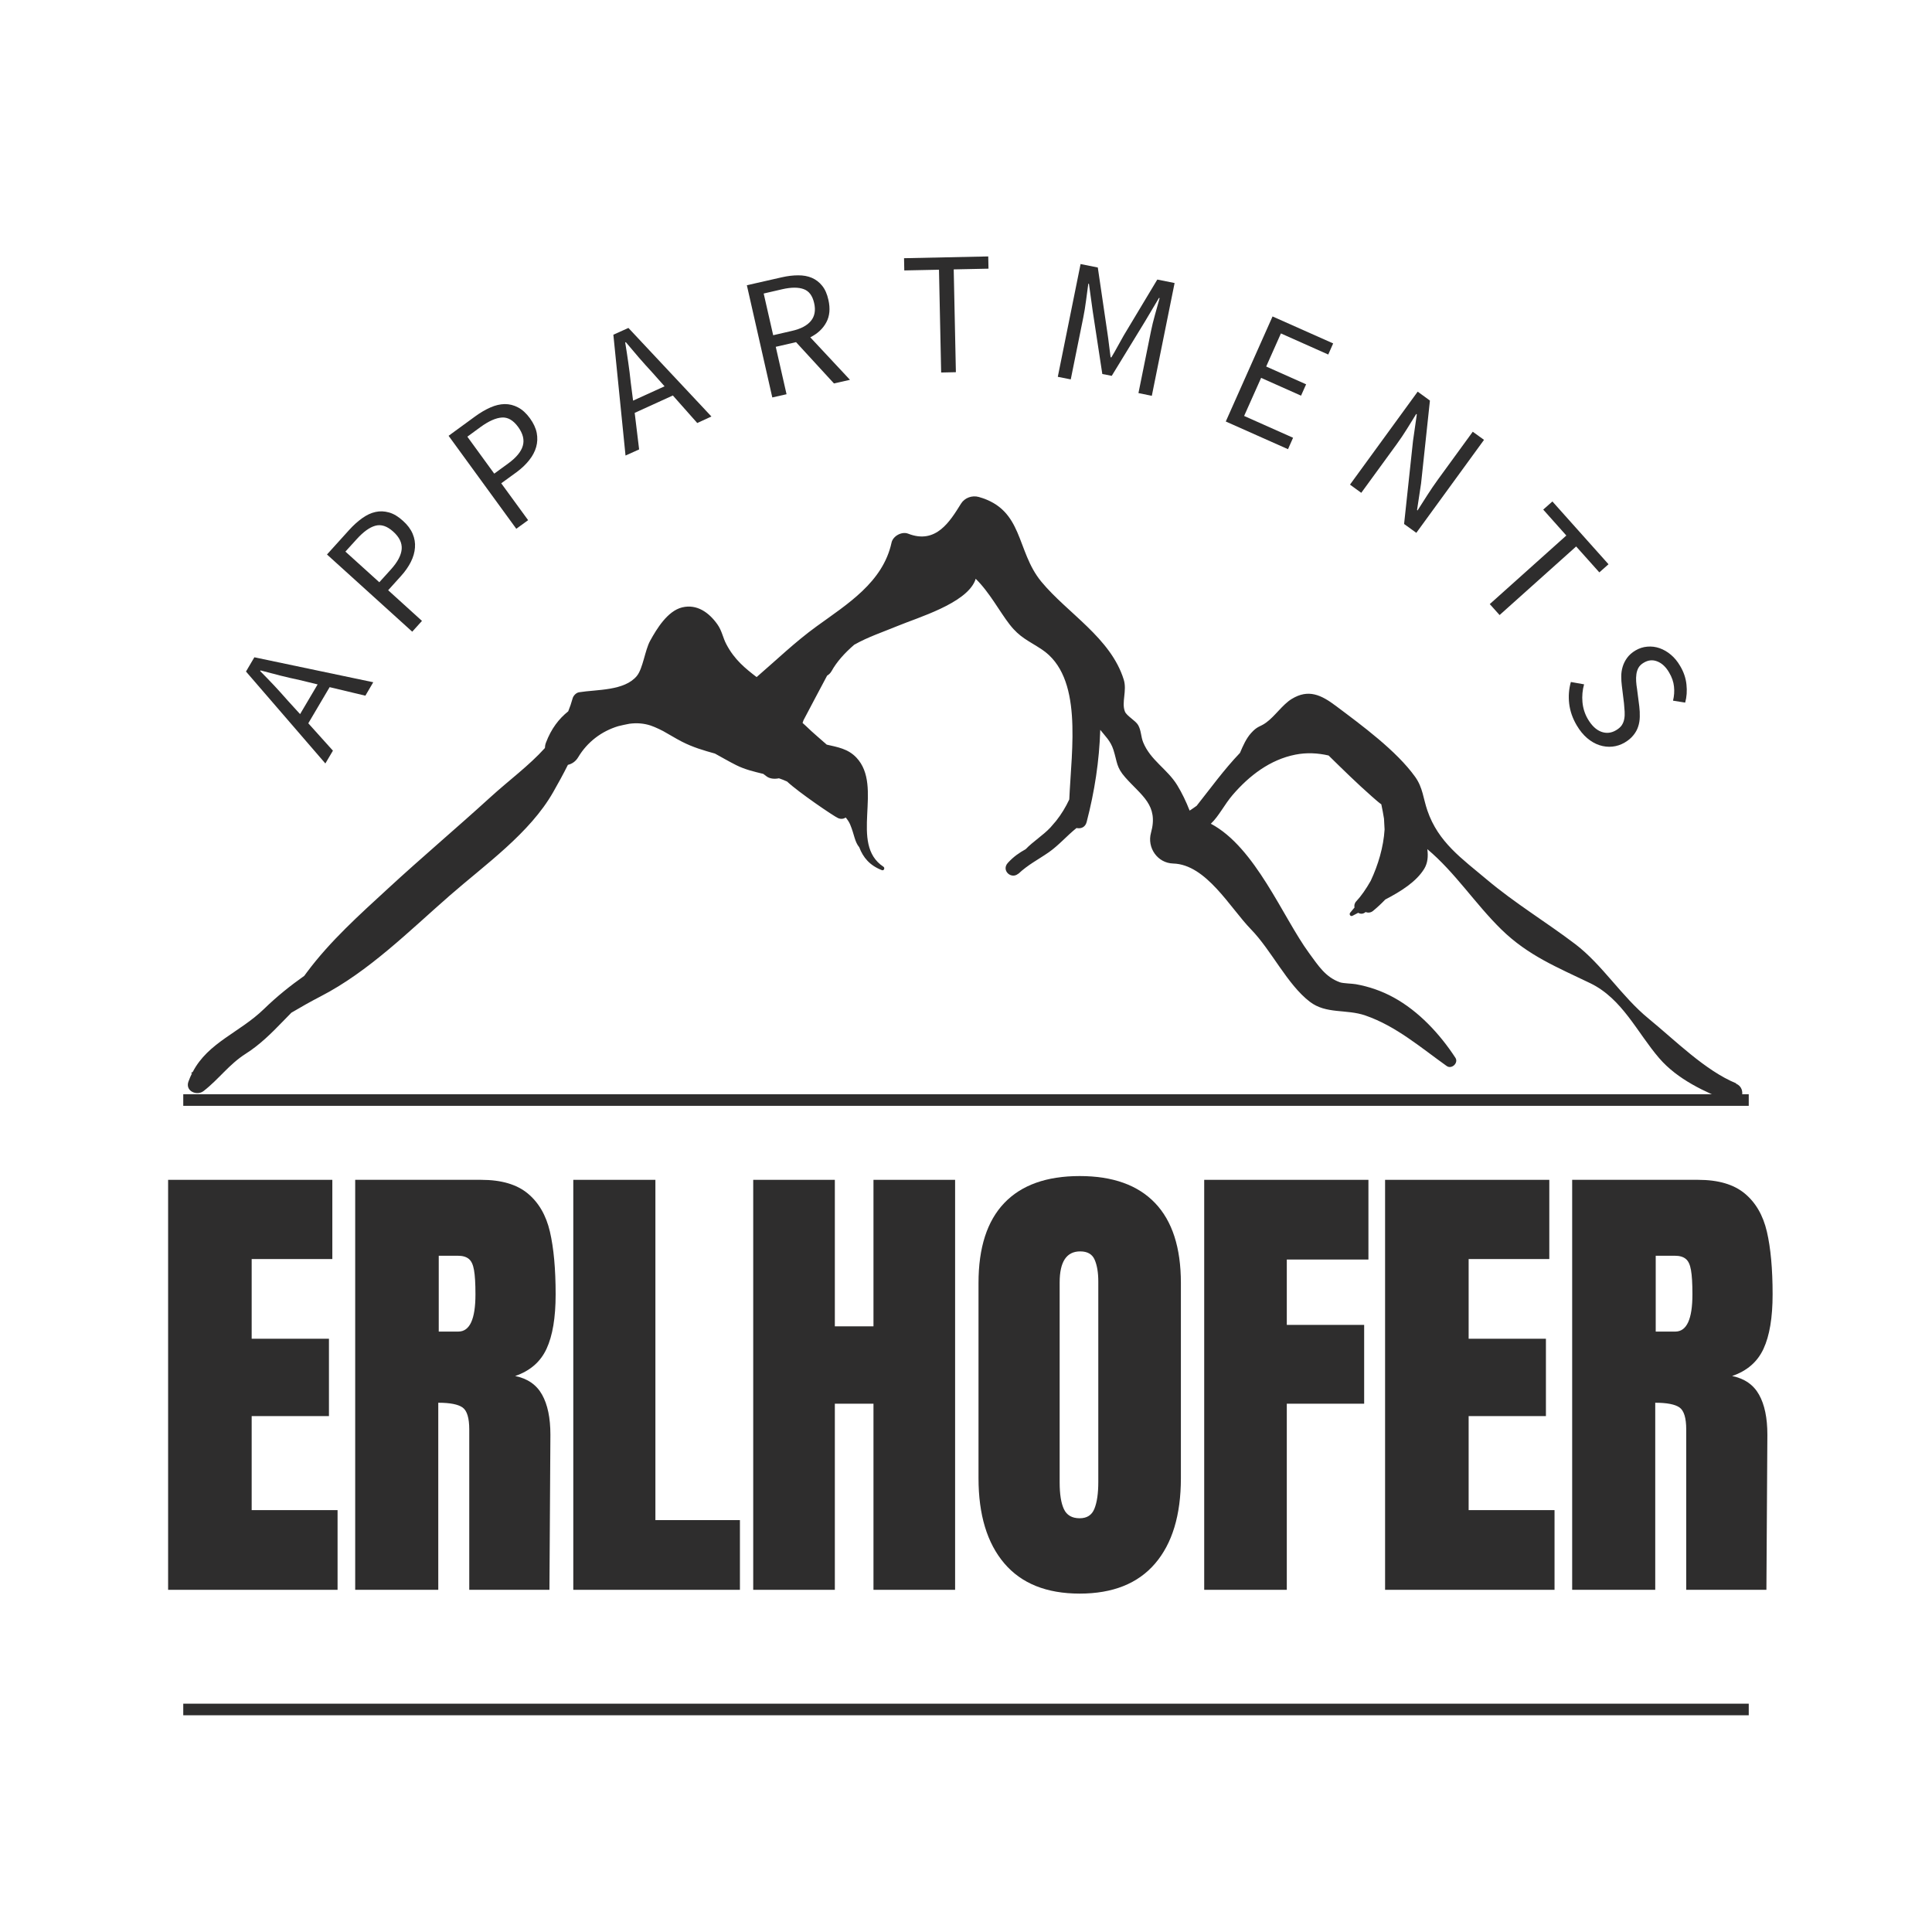 <svg xmlns="http://www.w3.org/2000/svg" xmlns:xlink="http://www.w3.org/1999/xlink" width="500" zoomAndPan="magnify" viewBox="0 0 375 375" height="500" preserveAspectRatio="xMidYMid meet"><defs><g></g><clipPath id="b99819648d"><path d="M 36 96 L 339 96 L 339 215 L 36 215 Z M 36 96 " clip-rule="nonzero"></path></clipPath><clipPath id="ce0a9b4c3d"><path d="M 38.617 92.293 L 342.27 99.973 L 339.215 220.684 L 35.562 213.004 Z M 38.617 92.293 " clip-rule="nonzero"></path></clipPath><clipPath id="1ed17d545b"><path d="M 38.617 92.293 L 342.27 99.973 L 339.215 220.684 L 35.562 213.004 Z M 38.617 92.293 " clip-rule="nonzero"></path></clipPath><clipPath id="e130aed840"><rect x="0" width="304" y="0" height="114"></rect></clipPath><clipPath id="80fc72caea"><rect x="0" width="319" y="0" height="137"></rect></clipPath></defs><g clip-path="url(#b99819648d)"><g clip-path="url(#ce0a9b4c3d)"><g clip-path="url(#1ed17d545b)"><path fill="#2e2d2d" d="M 337 210.281 C 330.98 207.812 325.141 201.922 320.004 197.723 C 314.754 193.434 311.027 187.258 305.754 183.25 C 300.07 178.934 294.102 175.363 288.578 170.711 C 283.766 166.66 279.168 163.496 277.055 157.324 C 276.242 154.957 276.176 152.898 274.703 150.816 C 271.078 145.73 264.266 140.75 259.309 137.027 C 256.441 134.871 253.961 133.688 250.727 135.664 C 248.938 136.754 247.477 139.012 245.75 140.258 C 244.551 141.133 244.113 140.863 242.828 142.297 C 241.879 143.355 241.273 144.734 240.68 146.133 C 237.598 149.348 234.828 153.184 232.27 156.402 C 231.82 156.715 231.375 157.051 230.906 157.336 C 230.227 155.602 229.422 153.91 228.492 152.395 C 226.57 149.262 223.305 147.574 221.883 144.066 C 221.434 142.949 221.52 141.801 220.91 140.734 C 220.406 139.859 218.664 138.953 218.34 138.098 C 217.648 136.305 218.785 134.074 218.117 131.91 C 215.594 123.801 207.176 119.027 202.113 112.891 C 197.188 106.922 198.73 98.926 189.988 96.461 C 188.688 96.098 187.238 96.609 186.523 97.77 C 184.414 101.16 181.684 105.715 176.273 103.586 C 175.055 103.102 173.336 104.027 173.051 105.312 C 171.379 113.031 164.445 117.262 158.48 121.59 C 154.352 124.582 150.715 128.098 146.859 131.422 C 144.684 129.746 142.566 128.07 140.98 125.043 C 140.301 123.762 140.141 122.441 139.238 121.176 C 137.641 118.926 135.297 117.188 132.398 117.895 C 129.57 118.59 127.473 122.047 126.195 124.371 C 125.184 126.203 124.801 129.742 123.613 131.199 C 121.191 134.129 115.855 133.809 112.402 134.367 C 111.828 134.457 111.289 135.016 111.141 135.57 C 110.898 136.453 110.613 137.277 110.293 138.066 C 108.5 139.496 107.004 141.414 105.969 144.152 C 105.828 144.512 105.781 144.852 105.766 145.191 C 102.668 148.629 98.812 151.43 95.129 154.789 C 88.613 160.727 81.875 166.414 75.391 172.391 C 69.805 177.531 64.082 182.648 59.539 188.758 C 59.371 188.977 59.223 189.191 59.055 189.414 C 56.375 191.305 53.773 193.379 51.227 195.855 C 46.52 200.426 40.402 202.328 37.41 208.062 C 37.328 208.109 37.238 208.156 37.156 208.203 C 37.074 208.246 37.152 208.371 37.227 208.332 C 37.242 208.324 37.266 208.309 37.281 208.301 C 37.02 208.82 36.781 209.363 36.57 209.953 C 35.926 211.793 38.219 212.77 39.512 211.77 C 42.5 209.457 44.441 206.594 47.715 204.516 C 50.43 202.793 52.672 200.566 54.895 198.266 C 55.441 197.691 56.004 197.133 56.559 196.562 C 58.41 195.465 60.285 194.406 62.215 193.406 C 71.582 188.578 79.457 180.668 87.328 173.797 C 94.188 167.805 102.828 161.738 107.379 153.742 C 108.367 152.016 109.332 150.25 110.23 148.457 C 111.012 148.277 111.734 147.801 112.223 146.984 C 113.984 144.035 116.738 141.934 120 140.949 C 120.707 140.773 121.43 140.617 122.16 140.48 C 123.695 140.277 125.008 140.422 126.211 140.801 C 126.273 140.828 126.344 140.844 126.41 140.871 C 126.641 140.949 126.863 141.043 127.082 141.129 C 127.625 141.359 128.164 141.617 128.723 141.906 C 129.902 142.547 131.059 143.289 132.344 143.949 C 134.477 145.051 136.633 145.672 138.766 146.266 C 140.102 146.996 141.43 147.777 142.902 148.516 C 144.574 149.359 146.363 149.773 148.16 150.215 C 148.352 150.359 148.543 150.492 148.73 150.648 C 149.371 151.168 150.34 151.246 151.191 151.066 C 151.727 151.25 152.254 151.449 152.773 151.695 C 154.988 153.777 161.902 158.48 162.695 158.805 C 163.27 159.039 163.766 158.938 164.156 158.68 C 164.512 159.109 164.812 159.555 165.012 160.027 C 165.871 162.09 165.848 163.309 166.781 164.461 C 167.535 166.441 168.812 167.988 171.18 168.898 C 171.578 169.051 171.809 168.461 171.477 168.234 C 164.746 163.797 171.547 152.68 166.227 147.051 C 164.586 145.312 162.527 145.012 160.465 144.531 C 159.211 143.402 157.852 142.305 156.402 140.887 C 156.195 140.688 155.992 140.504 155.777 140.32 C 155.84 140.145 155.902 139.969 155.961 139.793 C 157.488 136.902 159.004 134.012 160.547 131.133 C 160.883 130.938 161.188 130.656 161.414 130.25 C 162.395 128.473 163.941 126.754 165.797 125.148 C 168.457 123.633 171.438 122.652 174.25 121.488 C 178.156 119.867 187.406 117.172 189.246 112.734 C 189.305 112.598 189.332 112.469 189.375 112.34 C 192.047 114.934 194.031 118.727 195.984 121.23 C 197.98 123.781 199.586 124.316 202.184 126.035 C 210.254 131.363 207.98 145.258 207.547 155.172 C 206.855 156.648 206.012 158.047 204.988 159.336 C 204.621 159.77 204.254 160.203 203.875 160.629 C 202.414 162.176 200.539 163.312 199.078 164.832 C 197.883 165.496 196.77 166.234 195.633 167.473 C 194.285 168.934 196.281 170.758 197.645 169.582 C 197.645 169.59 197.66 169.598 197.66 169.605 C 199.535 167.832 201.52 166.848 203.551 165.438 C 205.504 164.078 207.07 162.227 208.953 160.719 C 209.758 160.906 210.645 160.602 210.914 159.566 C 212.469 153.602 213.367 147.703 213.559 141.664 C 214.488 142.855 215.555 143.785 216.117 145.551 C 216.879 147.953 216.652 148.898 218.41 150.887 C 221.562 154.461 224.914 156.238 223.406 161.648 C 222.609 164.535 224.664 167.523 227.711 167.609 C 234.129 167.785 238.758 176.215 242.816 180.383 C 246.805 184.48 249.848 191.082 254.234 194.438 C 257.422 196.883 261.316 195.82 265.027 197.109 C 270.977 199.164 275.777 203.336 280.805 206.914 C 281.77 207.602 283.145 206.312 282.492 205.312 C 279.492 200.711 275.375 196.273 270.52 193.617 C 268.23 192.355 265.734 191.492 263.172 191.035 C 262.512 190.91 260.68 190.883 260.09 190.664 C 257.273 189.656 255.902 187.469 254.062 184.953 C 248.984 178.016 243.672 164.453 235.023 159.887 C 236.594 158.406 237.66 156.152 239.262 154.289 C 242.48 150.551 246.512 147.449 251.426 146.477 C 253.625 146.039 255.777 146.16 257.879 146.641 C 260.625 149.332 263.367 152.031 266.238 154.559 C 266.957 155.188 267.535 155.711 268.113 156.121 C 268.324 157.062 268.484 158.027 268.633 158.902 C 268.672 159.605 268.711 160.301 268.746 161.004 C 268.543 164.387 267.5 167.895 266.059 170.957 C 265.148 172.582 264.152 173.984 263.254 174.938 C 262.898 175.316 262.824 175.75 262.91 176.148 C 262.637 176.496 262.352 176.836 262.078 177.145 C 261.797 177.449 262.129 177.969 262.523 177.75 C 262.875 177.559 263.242 177.367 263.625 177.176 C 264.062 177.434 264.598 177.441 265.066 177.023 C 265.504 177.207 266.047 177.18 266.5 176.812 C 267.398 176.074 268.176 175.336 268.879 174.598 C 271.945 173.004 274.93 171.125 276.457 168.605 C 277.113 167.516 277.234 166.207 277.043 164.82 C 282.473 169.379 286.312 175.414 291.398 180.395 C 296.621 185.504 302.316 187.77 308.66 190.836 C 314.91 193.859 317.762 200.418 322.043 205.383 C 325.609 209.527 330.898 211.941 335.883 213.91 C 338.121 214.797 339.156 211.246 336.969 210.344 Z M 337 210.281 " fill-opacity="1" fill-rule="nonzero"></path></g></g></g><g transform="matrix(1, 0, 0, 1, 35, 40)"><g clip-path="url(#e130aed840)"><g fill="#2e2d2d" fill-opacity="1"><g transform="translate(28.09, 108.282)"><g><path d="M -7.25 -12.312 L -4.844 -9.672 L -1.438 -15.438 L -4.906 -16.281 C -6.195 -16.551 -7.461 -16.844 -8.703 -17.156 C -9.953 -17.477 -11.227 -17.812 -12.531 -18.156 L -12.594 -18.031 C -11.656 -17.082 -10.742 -16.141 -9.859 -15.203 C -8.984 -14.266 -8.113 -13.301 -7.25 -12.312 Z M 0.062 -0.094 L -15.344 -17.938 L -13.719 -20.703 L 9.359 -15.859 L 7.828 -13.25 L 0.891 -14.906 L -3.25 -7.891 L 1.531 -2.578 Z M 0.062 -0.094 "></path></g></g></g><g fill="#2e2d2d" fill-opacity="1"><g transform="translate(42.951, 84.876)"><g><path d="M 2.062 -2.266 L -14.484 -17.25 L -10.203 -21.984 C -9.379 -22.898 -8.535 -23.664 -7.672 -24.281 C -6.805 -24.906 -5.941 -25.312 -5.078 -25.5 C -4.223 -25.695 -3.344 -25.664 -2.438 -25.406 C -1.539 -25.156 -0.641 -24.613 0.266 -23.781 C 1.141 -23 1.766 -22.164 2.141 -21.281 C 2.516 -20.406 2.664 -19.508 2.594 -18.594 C 2.531 -17.676 2.266 -16.75 1.797 -15.812 C 1.328 -14.875 0.68 -13.953 -0.141 -13.047 L -2.609 -10.312 L 3.953 -4.359 Z M -4.328 -11.859 L -2.078 -14.344 C -0.773 -15.789 -0.078 -17.109 0.016 -18.297 C 0.109 -19.492 -0.438 -20.625 -1.625 -21.688 C -2.82 -22.77 -3.984 -23.148 -5.109 -22.828 C -6.234 -22.516 -7.445 -21.633 -8.75 -20.188 L -10.906 -17.812 Z M -4.328 -11.859 "></path></g></g></g><g fill="#2e2d2d" fill-opacity="1"><g transform="translate(62.743, 64.433)"><g><path d="M 2.469 -1.797 L -10.672 -19.844 L -5.516 -23.609 C -4.516 -24.336 -3.531 -24.914 -2.562 -25.344 C -1.594 -25.77 -0.664 -25.988 0.219 -26 C 1.113 -26.008 1.973 -25.797 2.797 -25.359 C 3.629 -24.93 4.406 -24.223 5.125 -23.234 C 5.82 -22.273 6.258 -21.328 6.438 -20.391 C 6.613 -19.461 6.578 -18.555 6.328 -17.672 C 6.078 -16.785 5.625 -15.93 4.969 -15.109 C 4.32 -14.285 3.504 -13.508 2.516 -12.781 L -0.453 -10.625 L 4.766 -3.469 Z M -1.812 -12.5 L 0.891 -14.469 C 2.461 -15.613 3.41 -16.758 3.734 -17.906 C 4.066 -19.051 3.766 -20.27 2.828 -21.562 C 1.879 -22.863 0.828 -23.473 -0.328 -23.391 C -1.492 -23.316 -2.867 -22.707 -4.453 -21.562 L -7.031 -19.672 Z M -1.812 -12.5 "></path></g></g></g><g fill="#2e2d2d" fill-opacity="1"><g transform="translate(86.319, 48.466)"><g><path d="M 1.109 -14.234 L 1.562 -10.703 L 7.672 -13.484 L 5.312 -16.141 C 4.414 -17.109 3.547 -18.078 2.703 -19.047 C 1.867 -20.023 1.02 -21.023 0.156 -22.047 L 0.031 -22 C 0.25 -20.676 0.445 -19.379 0.625 -18.109 C 0.812 -16.836 0.973 -15.547 1.109 -14.234 Z M 0.094 -0.047 L -2.266 -23.5 L 0.656 -24.812 L 16.766 -7.625 L 14.016 -6.359 L 9.281 -11.703 L 1.875 -8.328 L 2.734 -1.234 Z M 0.094 -0.047 "></path></g></g></g><g fill="#2e2d2d" fill-opacity="1"><g transform="translate(111.918, 37.817)"><g><path d="M 2.984 -0.672 L -1.953 -22.453 L 4.859 -24 C 5.961 -24.25 7.008 -24.375 8 -24.375 C 8.988 -24.383 9.875 -24.223 10.656 -23.891 C 11.438 -23.555 12.102 -23.047 12.656 -22.359 C 13.219 -21.672 13.625 -20.754 13.875 -19.609 C 14.258 -17.922 14.125 -16.469 13.469 -15.25 C 12.82 -14.031 11.785 -13.062 10.359 -12.344 L 18.062 -4.094 L 14.953 -3.391 L 7.594 -11.406 L 3.656 -10.5 L 5.75 -1.297 Z M 3.156 -12.75 L 6.812 -13.594 C 8.508 -13.977 9.727 -14.617 10.469 -15.516 C 11.219 -16.422 11.43 -17.578 11.109 -18.984 C 10.785 -20.43 10.102 -21.336 9.062 -21.703 C 8.031 -22.078 6.664 -22.07 4.969 -21.688 L 1.312 -20.844 Z M 3.156 -12.75 "></path></g></g></g><g fill="#2e2d2d" fill-opacity="1"><g transform="translate(139.99, 32.461)"><g><path d="M 7.688 -0.156 L 7.266 -20.109 L 0.531 -19.969 L 0.484 -22.344 L 16.828 -22.688 L 16.875 -20.312 L 10.125 -20.172 L 10.547 -0.219 Z M 7.688 -0.156 "></path></g></g></g><g fill="#2e2d2d" fill-opacity="1"><g transform="translate(167.317, 32.531)"><g><path d="M 3 0.609 L 7.422 -21.281 L 10.766 -20.609 L 12.609 -8.078 C 12.734 -7.266 12.844 -6.445 12.938 -5.625 C 13.039 -4.801 13.145 -3.988 13.25 -3.188 L 13.391 -3.156 C 13.816 -3.852 14.223 -4.562 14.609 -5.281 C 15.004 -6.008 15.406 -6.727 15.812 -7.438 L 22.312 -18.266 L 25.672 -17.594 L 21.25 4.297 L 18.656 3.766 L 21.094 -8.281 C 21.289 -9.25 21.551 -10.312 21.875 -11.469 C 22.195 -12.633 22.492 -13.703 22.766 -14.672 L 22.641 -14.703 L 19.891 -10.078 L 13.469 0.422 L 11.641 0.062 L 9.781 -12.125 L 9.047 -17.438 L 8.922 -17.469 C 8.785 -16.477 8.641 -15.383 8.484 -14.188 C 8.328 -12.988 8.148 -11.906 7.953 -10.938 L 5.516 1.109 Z M 3 0.609 "></path></g></g></g><g fill="#2e2d2d" fill-opacity="1"><g transform="translate(200.125, 40.563)"><g><path d="M 2.797 1.25 L 11.875 -19.141 L 23.641 -13.906 L 22.688 -11.75 L 13.5 -15.844 L 10.641 -9.422 L 18.391 -5.969 L 17.406 -3.766 L 9.656 -7.219 L 6.359 0.172 L 15.859 4.406 L 14.875 6.625 Z M 2.797 1.25 "></path></g></g></g><g fill="#2e2d2d" fill-opacity="1"><g transform="translate(224.564, 52.267)"><g><path d="M 2.469 1.797 L 15.609 -16.25 L 17.984 -14.516 L 16.266 1.562 L 15.484 6.734 L 15.578 6.812 C 16.203 5.852 16.836 4.859 17.484 3.828 C 18.141 2.805 18.816 1.812 19.516 0.844 L 26.297 -8.469 L 28.484 -6.891 L 15.344 11.156 L 12.969 9.438 L 14.703 -6.703 L 15.438 -11.828 L 15.328 -11.922 C 14.734 -10.941 14.125 -9.957 13.5 -8.969 C 12.883 -7.977 12.227 -7.004 11.531 -6.047 L 4.656 3.391 Z M 2.469 1.797 "></path></g></g></g><g fill="#2e2d2d" fill-opacity="1"><g transform="translate(249.039, 71.521)"><g><path d="M 5.125 5.734 L 19.984 -7.578 L 15.5 -12.609 L 17.281 -14.188 L 28.172 -2 L 26.391 -0.422 L 21.891 -5.453 L 7.031 7.859 Z M 5.125 5.734 "></path></g></g></g><g fill="#2e2d2d" fill-opacity="1"><g transform="translate(266.686, 92.608)"><g><path d="M 4.359 8.188 C 3.555 6.832 3.066 5.426 2.891 3.969 C 2.723 2.52 2.832 1.117 3.219 -0.234 L 5.781 0.219 C 5.469 1.344 5.363 2.5 5.469 3.688 C 5.582 4.875 5.93 5.969 6.516 6.969 C 7.266 8.238 8.129 9.055 9.109 9.422 C 10.098 9.785 11.062 9.688 12 9.125 C 12.5 8.832 12.867 8.504 13.109 8.141 C 13.348 7.773 13.504 7.375 13.578 6.938 C 13.66 6.508 13.688 6.039 13.656 5.531 C 13.625 5.031 13.582 4.492 13.531 3.922 L 13.109 0.469 C 13.035 -0.094 13 -0.691 13 -1.328 C 13 -1.961 13.086 -2.578 13.266 -3.172 C 13.441 -3.773 13.727 -4.352 14.125 -4.906 C 14.52 -5.457 15.066 -5.941 15.766 -6.359 C 16.492 -6.785 17.258 -7.031 18.062 -7.094 C 18.875 -7.164 19.664 -7.066 20.438 -6.797 C 21.219 -6.523 21.953 -6.098 22.641 -5.516 C 23.328 -4.941 23.926 -4.211 24.438 -3.328 C 25.125 -2.172 25.531 -0.973 25.656 0.266 C 25.789 1.504 25.707 2.672 25.406 3.766 L 23.047 3.391 C 23.273 2.461 23.336 1.547 23.234 0.641 C 23.141 -0.266 22.828 -1.164 22.297 -2.062 C 21.672 -3.145 20.91 -3.863 20.016 -4.219 C 19.129 -4.582 18.25 -4.504 17.375 -3.984 C 16.906 -3.711 16.562 -3.383 16.344 -3 C 16.133 -2.625 16 -2.207 15.938 -1.75 C 15.875 -1.301 15.859 -0.832 15.891 -0.344 C 15.922 0.133 15.977 0.617 16.062 1.109 L 16.5 4.516 C 16.582 5.191 16.613 5.863 16.594 6.531 C 16.582 7.207 16.477 7.836 16.281 8.422 C 16.094 9.016 15.785 9.57 15.359 10.094 C 14.941 10.625 14.379 11.098 13.672 11.516 C 12.91 11.961 12.109 12.227 11.266 12.312 C 10.43 12.395 9.598 12.301 8.766 12.031 C 7.93 11.758 7.133 11.301 6.375 10.656 C 5.625 10.02 4.953 9.195 4.359 8.188 Z M 4.359 8.188 "></path></g></g></g></g></g><g transform="matrix(1, 0, 0, 1, 28, 204)"><g clip-path="url(#80fc72caea)"><g fill="#2e2d2d" fill-opacity="1"><g transform="translate(1.115, 104.583)"><g><path d="M 3.516 0 L 3.516 -79.578 L 35.391 -79.578 L 35.391 -64.203 L 19.734 -64.203 L 19.734 -48.734 L 34.734 -48.734 L 34.734 -33.719 L 19.734 -33.719 L 19.734 -15.469 L 36.406 -15.469 L 36.406 0 Z M 3.516 0 "></path></g></g></g><g fill="#2e2d2d" fill-opacity="1"><g transform="translate(37.427, 104.583)"><g><path d="M 3.516 -79.578 L 27.984 -79.578 C 31.867 -79.578 34.875 -78.695 37 -76.938 C 39.133 -75.176 40.57 -72.703 41.312 -69.516 C 42.051 -66.336 42.422 -62.281 42.422 -57.344 C 42.422 -52.832 41.832 -49.312 40.656 -46.781 C 39.488 -44.25 37.457 -42.488 34.562 -41.5 C 36.969 -41.008 38.707 -39.805 39.781 -37.891 C 40.863 -35.973 41.406 -33.379 41.406 -30.109 L 41.219 0 L 25.656 0 L 25.656 -31.125 C 25.656 -33.352 25.223 -34.773 24.359 -35.391 C 23.492 -36.004 21.922 -36.312 19.641 -36.312 L 19.641 0 L 3.516 0 Z M 23.531 -50.125 C 25.75 -50.125 26.859 -52.531 26.859 -57.344 C 26.859 -59.445 26.766 -61.02 26.578 -62.062 C 26.398 -63.113 26.062 -63.836 25.562 -64.234 C 25.07 -64.641 24.363 -64.844 23.438 -64.844 L 19.734 -64.844 L 19.734 -50.125 Z M 23.531 -50.125 "></path></g></g></g><g fill="#2e2d2d" fill-opacity="1"><g transform="translate(79.76, 104.583)"><g><path d="M 3.516 0 L 3.516 -79.578 L 19.453 -79.578 L 19.453 -13.531 L 35.859 -13.531 L 35.859 0 Z M 3.516 0 "></path></g></g></g><g fill="#2e2d2d" fill-opacity="1"><g transform="translate(114.683, 104.583)"><g><path d="M 3.516 0 L 3.516 -79.578 L 19.359 -79.578 L 19.359 -51.141 L 26.859 -51.141 L 26.859 -79.578 L 42.703 -79.578 L 42.703 0 L 26.859 0 L 26.859 -36.125 L 19.359 -36.125 L 19.359 0 Z M 3.516 0 "></path></g></g></g><g fill="#2e2d2d" fill-opacity="1"><g transform="translate(159.054, 104.583)"><g><path d="M 22.516 0.734 C 16.086 0.734 11.207 -1.223 7.875 -5.141 C 4.539 -9.066 2.875 -14.578 2.875 -21.672 L 2.875 -59.562 C 2.875 -66.414 4.539 -71.586 7.875 -75.078 C 11.207 -78.566 16.086 -80.312 22.516 -80.312 C 28.93 -80.312 33.805 -78.566 37.141 -75.078 C 40.484 -71.586 42.156 -66.414 42.156 -59.562 L 42.156 -21.672 C 42.156 -14.516 40.484 -8.988 37.141 -5.094 C 33.805 -1.207 28.93 0.734 22.516 0.734 Z M 22.516 -13.891 C 23.93 -13.891 24.883 -14.508 25.375 -15.75 C 25.875 -16.988 26.125 -18.719 26.125 -20.938 L 26.125 -59.844 C 26.125 -61.57 25.891 -62.977 25.422 -64.062 C 24.961 -65.145 24.023 -65.688 22.609 -65.688 C 19.953 -65.688 18.625 -63.676 18.625 -59.656 L 18.625 -20.844 C 18.625 -18.562 18.898 -16.832 19.453 -15.656 C 20.004 -14.477 21.023 -13.891 22.516 -13.891 Z M 22.516 -13.891 "></path></g></g></g><g fill="#2e2d2d" fill-opacity="1"><g transform="translate(202.22, 104.583)"><g><path d="M 3.516 0 L 3.516 -79.578 L 35.391 -79.578 L 35.391 -64.109 L 19.547 -64.109 L 19.547 -51.422 L 34.562 -51.422 L 34.562 -36.125 L 19.547 -36.125 L 19.547 0 Z M 3.516 0 "></path></g></g></g><g fill="#2e2d2d" fill-opacity="1"><g transform="translate(237.328, 104.583)"><g><path d="M 3.516 0 L 3.516 -79.578 L 35.391 -79.578 L 35.391 -64.203 L 19.734 -64.203 L 19.734 -48.734 L 34.734 -48.734 L 34.734 -33.719 L 19.734 -33.719 L 19.734 -15.469 L 36.406 -15.469 L 36.406 0 Z M 3.516 0 "></path></g></g></g><g fill="#2e2d2d" fill-opacity="1"><g transform="translate(273.64, 104.583)"><g><path d="M 3.516 -79.578 L 27.984 -79.578 C 31.867 -79.578 34.875 -78.695 37 -76.938 C 39.133 -75.176 40.57 -72.703 41.312 -69.516 C 42.051 -66.336 42.422 -62.281 42.422 -57.344 C 42.422 -52.832 41.832 -49.312 40.656 -46.781 C 39.488 -44.25 37.457 -42.488 34.562 -41.5 C 36.969 -41.008 38.707 -39.805 39.781 -37.891 C 40.863 -35.973 41.406 -33.379 41.406 -30.109 L 41.219 0 L 25.656 0 L 25.656 -31.125 C 25.656 -33.352 25.223 -34.773 24.359 -35.391 C 23.492 -36.004 21.922 -36.312 19.641 -36.312 L 19.641 0 L 3.516 0 Z M 23.531 -50.125 C 25.75 -50.125 26.859 -52.531 26.859 -57.344 C 26.859 -59.445 26.766 -61.02 26.578 -62.062 C 26.398 -63.113 26.062 -63.836 25.562 -64.234 C 25.07 -64.641 24.363 -64.844 23.438 -64.844 L 19.734 -64.844 L 19.734 -50.125 Z M 23.531 -50.125 "></path></g></g></g></g></g><path stroke-linecap="butt" transform="matrix(0.75, 0, 0, 0.75, 35.572, 212.389)" fill="none" stroke-linejoin="miter" d="M -0.002 1.502 L 405.144 1.502 " stroke="#2e2d2d" stroke-width="3" stroke-opacity="1" stroke-miterlimit="4"></path><path stroke-linecap="butt" transform="matrix(0.75, 0, 0, 0.75, 35.572, 330.685)" fill="none" stroke-linejoin="miter" d="M -0.002 1.498 L 405.144 1.498 " stroke="#2e2d2d" stroke-width="3" stroke-opacity="1" stroke-miterlimit="4"></path></svg>